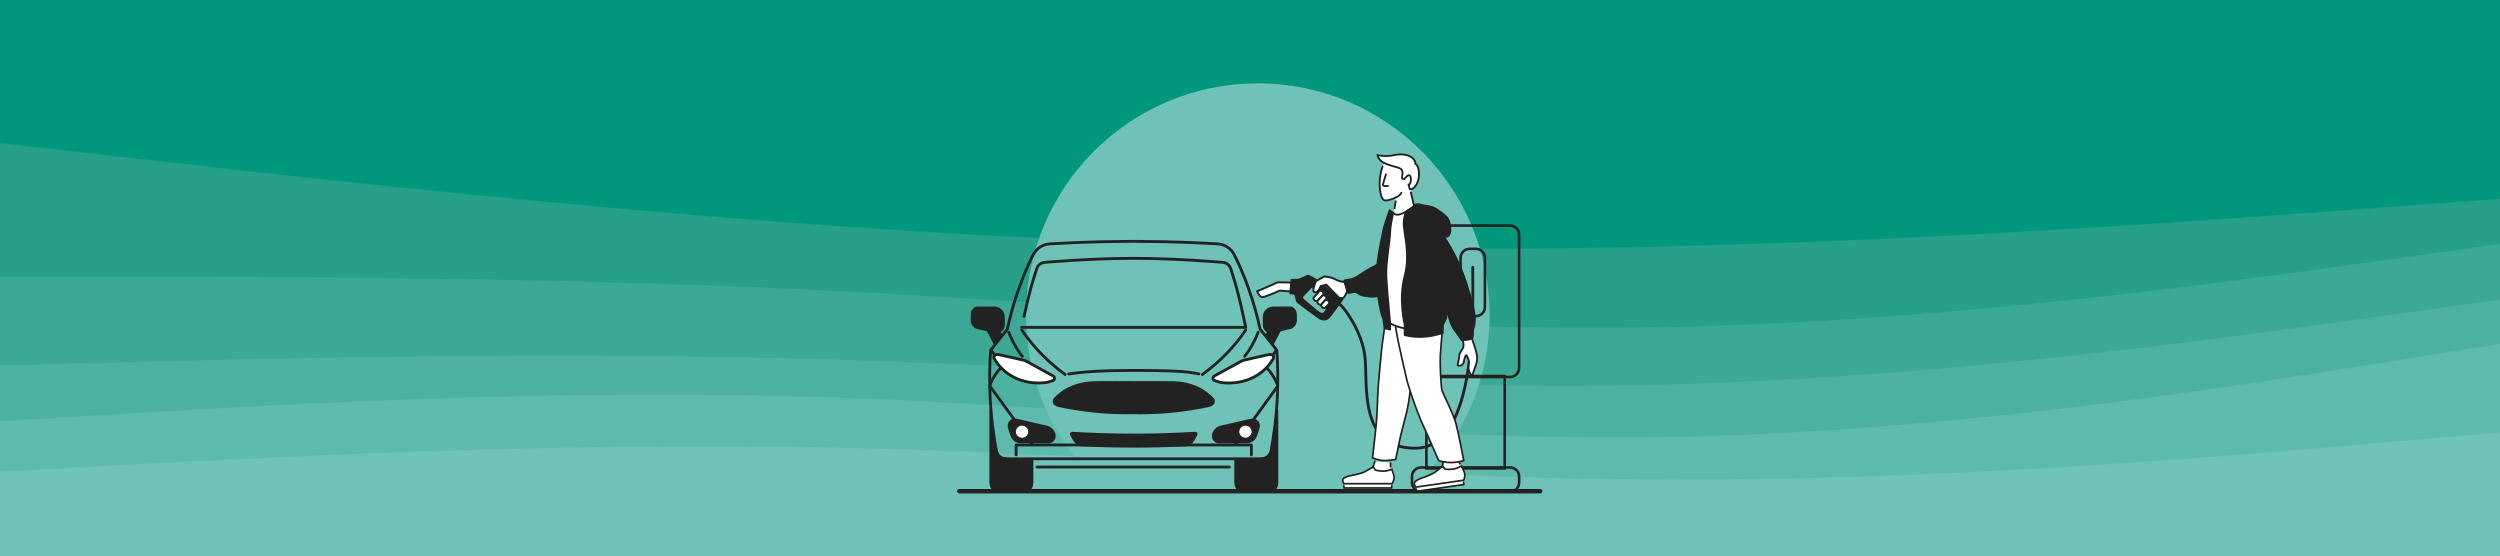 <svg width="1920" height="427" viewBox="0 0 1920 427" fill="none" xmlns="http://www.w3.org/2000/svg">
<rect x="0" y="0" width="1920" height="427" fill="#333333" stroke="none"/>
<g clip-path="url(#clip0_54_663)">
<rect width="1920" height="427" fill="#26A089"/>
<g clip-path="url(#clip1_54_663)">
<path d="M0 111.494L106.6 123.593C213.4 135.77 426.6 159.967 640 174.991C853.4 190.015 1066.6 195.867 1280 190.806C1493.4 185.824 1706.6 170.009 1813.4 162.102L1920 154.194V0H1813.4C1706.6 0 1493.4 0 1280 0C1066.6 0 853.4 0 640 0C426.6 0 213.4 0 106.6 0H0V111.494Z" fill="#00977D"/>
<path d="M0 214.291H106.6C213.4 214.291 426.6 214.291 640 224.966C853.4 235.641 1066.6 256.991 1280 252.8C1493.4 248.53 1706.6 218.798 1813.4 203.853L1920 188.987V152.613L1813.4 160.52C1706.6 168.428 1493.4 184.243 1280 189.224C1066.6 194.285 853.4 188.434 640 173.409C426.6 158.385 213.4 134.189 106.6 122.011L0 109.913V214.291Z" fill="#26A089"/>
<path d="M0 282.294L106.6 279.527C213.4 276.759 426.6 271.224 640 277.708C853.4 284.113 1066.6 302.616 1280 296.923C1493.4 291.23 1706.6 261.498 1813.4 246.553L1920 231.687V187.406L1813.4 202.271C1706.6 217.216 1493.4 246.948 1280 251.218C1066.6 255.409 853.4 234.059 640 223.384C426.6 212.709 213.4 212.709 106.6 212.709H0V282.294Z" fill="#3BA995"/>
<path d="M0 324.994L106.6 318.669C213.4 312.343 426.6 299.691 640 306.807C853.4 313.924 1066.6 340.809 1280 337.251C1493.4 333.693 1706.6 299.691 1813.4 282.69L1920 265.689V230.106L1813.4 244.971C1706.6 259.916 1493.4 289.648 1280 295.342C1066.6 301.035 853.4 282.532 640 276.127C426.6 269.643 213.4 275.178 106.6 277.945L0 280.713V324.994Z" fill="#4DB1A1"/>
<path d="M0 363.741L106.6 358.047C213.4 352.433 426.6 341.047 640 345.317C853.4 349.507 1066.6 369.276 1280 369.909C1493.4 370.62 1706.6 352.117 1813.4 342.944L1920 333.693V264.107L1813.4 281.108C1706.6 298.109 1493.4 332.111 1280 335.669C1066.6 339.228 853.4 312.343 640 305.226C426.6 298.109 213.4 310.761 106.6 317.087L0 323.413V363.741Z" fill="#5EBAAC"/>
<path d="M0 427.791H106.6C213.4 427.791 426.6 427.791 640 427.791C853.4 427.791 1066.6 427.791 1280 427.791C1493.4 427.791 1706.6 427.791 1813.4 427.791H1920V332.111L1813.4 341.363C1706.6 350.535 1493.4 369.039 1280 368.327C1066.6 367.694 853.4 347.926 640 343.735C426.6 339.465 213.4 350.852 106.6 356.466L0 362.159V427.791Z" fill="#6EC2B7"/>
</g>
<g clip-path="url(#clip2_54_663)">
<circle cx="966" cy="242" r="178" fill="#6EC2B7"/>
<path fill-rule="evenodd" clip-rule="evenodd" d="M735.036 377.248C735.036 376.298 735.809 375.528 736.762 375.528L1182.86 375.528C1183.81 375.528 1184.58 376.298 1184.58 377.248C1184.58 378.198 1183.81 378.968 1182.86 378.968L736.762 378.968C735.809 378.968 735.036 378.198 735.036 377.248Z" fill="#222222"/>
<path d="M1160.08 172.244C1164.3 172.458 1167.67 175.953 1167.67 180.233V282.564L1167.65 282.976C1167.45 287.066 1164.17 290.346 1160.08 290.554L1159.67 290.564H1156.62V357.985H1159.67L1160.08 357.996C1164.3 358.21 1167.67 361.705 1167.67 365.985V370.624L1167.65 371.036C1167.45 375.127 1164.17 378.407 1160.08 378.614L1159.67 378.624H1091.42L1091.01 378.614C1086.78 378.4 1083.42 374.904 1083.42 370.624V365.985C1083.42 361.705 1086.78 358.211 1091.01 357.996L1091.42 357.985H1094.47V290.564H1091.42L1091.01 290.554C1086.92 290.346 1083.64 287.066 1083.43 282.976L1083.42 282.564V180.233C1083.42 175.953 1086.78 172.459 1091.01 172.244L1091.42 172.233H1159.67L1160.08 172.244ZM1091.42 359.985C1088.1 359.985 1085.42 362.672 1085.42 365.985V370.624C1085.42 373.938 1088.1 376.624 1091.42 376.624H1159.67C1162.98 376.624 1165.66 373.937 1165.67 370.624V365.985C1165.67 362.672 1162.98 359.986 1159.67 359.985H1156.62V360.737H1094.47V359.985H1091.42ZM1096.47 357.985H1154.62V290.564H1096.47V357.985ZM1091.42 174.233C1088.1 174.233 1085.42 176.92 1085.42 180.233V282.564C1085.42 285.878 1088.1 288.564 1091.42 288.564H1094.47V287.812H1156.62V288.564H1159.67C1162.98 288.564 1165.66 285.878 1165.67 282.564V180.233C1165.67 176.92 1162.98 174.234 1159.67 174.233H1091.42ZM1139.42 198.12C1139.42 194.807 1136.74 192.12 1133.42 192.12H1128.71C1125.39 192.12 1122.71 194.807 1122.71 198.12V235.782C1122.71 239.096 1125.39 241.782 1128.71 241.782H1133.42C1136.74 241.782 1139.42 239.096 1139.42 235.782V198.12ZM1141.42 235.782L1141.41 236.194C1141.21 240.285 1137.93 243.564 1133.83 243.771L1133.42 243.782H1128.71C1124.29 243.782 1120.71 240.2 1120.71 235.782V198.12L1120.72 197.709C1120.93 193.482 1124.43 190.12 1128.71 190.12H1133.42L1133.83 190.131C1137.93 190.338 1141.21 193.618 1141.41 197.709L1141.42 198.12V235.782Z" fill="#222222"/>
<g clip-path="url(#clip3_54_663)">
<path d="M981.213 296.645V296.666L948.836 341.235" stroke="#222222" stroke-width="2.193" stroke-linejoin="round"/>
<path d="M981.037 315.107V370.886C981.037 374.953 977.745 378.252 973.688 378.252H956.008C951.951 378.252 948.659 374.953 948.659 370.886V352.497C948.659 352.497 968.732 353.398 973.688 351.145C978.643 348.893 981.037 315.107 981.037 315.107Z" fill="#222222" stroke="#222222" stroke-width="1.36" stroke-linejoin="round"/>
<path d="M760.365 296.645V296.666L792.742 341.235" stroke="#222222" stroke-width="2.193" stroke-linejoin="round"/>
<path d="M760.541 315.107V370.886C760.541 374.953 763.833 378.252 767.891 378.252H785.57C789.627 378.252 792.919 374.953 792.919 370.886V352.497C792.919 352.497 772.846 353.398 767.891 351.145C762.935 348.893 760.541 315.107 760.541 315.107Z" fill="#222222" stroke="#222222" stroke-width="1.36" stroke-linejoin="round"/>
<path d="M961.05 349.343V341.732H780.387V349.343M796.402 358.684H944.155" stroke="#222222" stroke-width="2.193" stroke-linecap="round" stroke-linejoin="round"/>
<path d="M870.729 352.356H968.73C972.353 352.356 975.458 349.783 976.141 346.235C978.274 334.906 980.013 322.062 980.841 307.953C981.669 293.574 981.4 280.461 980.572 268.904L967.737 252.782C965.728 243.237 962.83 232.468 958.649 220.911C955.44 212.031 952.479 204.997 949.333 198.523C948.836 197.506 948.339 196.511 947.863 195.577C945.42 190.742 940.576 187.609 935.173 187.298C929.645 186.987 924.077 186.696 918.446 186.447C902.092 185.742 886.172 185.389 870.687 185.327C855.223 185.389 839.283 185.742 822.949 186.447C817.318 186.696 811.749 186.966 806.222 187.298C800.819 187.609 795.995 190.742 793.532 195.577C793.056 196.511 792.559 197.506 792.062 198.523C788.915 204.997 785.976 212.051 782.746 220.911C778.565 232.468 775.687 243.237 773.658 252.782L760.823 268.904C759.995 280.461 759.726 293.574 760.554 307.953C761.382 322.062 763.121 334.885 765.253 346.235C765.916 349.804 769.042 352.356 772.665 352.356H870.666H870.729Z" stroke="#222222" stroke-width="2.193" stroke-linejoin="round"/>
<path d="M808.851 331.98L808.707 331.711C807.754 329.885 805.995 328.515 804.09 328.059L780.78 322.706C776.847 321.793 773.99 325.071 775.315 328.993L777.136 334.45C778.047 337.188 780.718 339.222 783.43 339.243L805.063 339.408C808.851 339.429 810.797 335.632 808.872 331.96L808.851 331.98Z" fill="#222222" stroke="#222222" stroke-width="2.193" stroke-linejoin="round"/>
<path d="M870.729 317.02C885.24 317.269 902.444 316.377 921.158 312.912C923.683 312.456 926.147 311.958 928.528 311.439C931.633 310.754 932.916 308.057 931.012 306.148C929.521 304.654 927.741 303.077 925.588 301.5C925.547 301.459 925.484 301.438 925.443 301.397C919.026 296.728 910.331 294.072 901.222 293.885C900.56 293.885 899.877 293.865 899.214 293.844C889.381 293.657 879.879 293.844 870.729 293.844C861.578 293.844 852.076 293.657 842.243 293.844C841.56 293.844 840.897 293.865 840.235 293.885C831.147 294.093 822.432 296.728 816.014 301.397C815.973 301.438 815.911 301.459 815.869 301.5C813.716 303.077 811.936 304.654 810.445 306.148C808.541 308.057 809.824 310.754 812.929 311.439C815.331 311.958 817.774 312.456 820.299 312.912C839.014 316.377 856.217 317.249 870.729 317.02Z" fill="#222222" stroke="#222222" stroke-width="2.193" stroke-linejoin="round"/>
<path d="M870.729 342.666C883.709 342.666 896.895 342.355 910.641 341.691C912.153 341.629 915.092 339.741 915.982 338.205C916.728 336.919 917.514 335.549 918.363 334.097C918.881 333.205 918.674 332.686 917.825 332.727C901.512 333.661 885.965 334.138 870.708 334.138C855.471 334.138 839.924 333.661 823.591 332.727C822.742 332.686 822.556 333.205 823.053 334.097C823.901 335.549 824.688 336.919 825.433 338.205C826.323 339.741 829.263 341.629 830.774 341.691C844.541 342.355 857.728 342.666 870.687 342.666H870.729Z" stroke="#222222" stroke-width="0.767" stroke-linejoin="round"/>
<path d="M870.729 342.666C883.709 342.666 896.895 342.355 910.641 341.691C912.153 341.629 915.092 339.741 915.982 338.205C916.728 336.919 917.514 335.549 918.363 334.097C918.881 333.205 918.674 332.686 917.825 332.727C901.512 333.661 885.965 334.138 870.708 334.138C855.471 334.138 839.924 333.661 823.591 332.727C822.742 332.686 822.556 333.205 823.053 334.097C823.901 335.549 824.688 336.919 825.433 338.205C826.323 339.741 829.263 341.629 830.774 341.691C844.541 342.355 857.728 342.666 870.687 342.666H870.729Z" fill="#222222" stroke="#222222" stroke-width="2.193" stroke-linejoin="round"/>
<path d="M767.034 272.327C773.907 273.8 784.63 276.29 786.866 276.83C787.156 276.892 787.446 277.016 787.715 277.162L808.748 288.719C810.363 289.59 810.197 291.81 808.499 292.329L804.628 293.533C804.628 293.533 804.463 293.574 804.38 293.595C802.206 294.01 787.032 296.417 773.555 286.54C768.607 282.909 765.523 278.822 763.597 275.46C762.5 273.551 764.446 271.808 767.013 272.348L767.034 272.327Z" fill="white" stroke="#222222" stroke-width="2.193" stroke-linejoin="round"/>
<path d="M818.024 287.628C810.929 282.455 802.826 275.596 794.997 266.679C790.966 262.094 787.566 257.606 784.69 253.393" stroke="#222222" stroke-width="2.193" stroke-linecap="round" stroke-linejoin="round"/>
<path d="M785.14 273.664C780.185 267.808 775.624 257.907 774.78 255.194" stroke="#222222" stroke-width="2.193" stroke-linecap="round" stroke-linejoin="round"/>
<path d="M955.867 273.664C960.822 267.808 965.383 257.907 966.227 255.194" stroke="#222222" stroke-width="2.193" stroke-linecap="round" stroke-linejoin="round"/>
<path d="M764.239 273.137L761.175 268.841" stroke="#222222" stroke-width="2.193" stroke-linejoin="round"/>
<path d="M790.054 331.524C790.054 328.744 787.756 326.503 784.941 326.503C782.126 326.503 779.828 328.764 779.828 331.524C779.828 334.284 782.126 336.545 784.941 336.545C787.756 336.545 790.054 334.284 790.054 331.524Z" fill="white" stroke="#222222" stroke-width="0.767" stroke-linejoin="round"/>
<path d="M763.432 255.272L750.431 252.159C747.781 251.537 745.835 248.611 745.918 245.623L746.042 241.183C746.125 238.257 748.175 235.871 750.804 235.871H763.597C767.614 235.871 771.216 239.191 771.216 243.279V249.483C771.216 253.653 767.551 256.226 763.453 255.251L763.432 255.272Z" fill="#222222" stroke="#222222" stroke-width="0.91" stroke-linejoin="round"/>
<path d="M766.082 253.57L769.824 256.996L763.968 265.105L761.382 260.002C761.382 260.002 759.064 255.666 758.07 253.57H766.082Z" fill="#222222" stroke="#222222" stroke-width="0.767" stroke-miterlimit="10"/>
<path d="M768.794 282.349C767.262 283.926 765.502 286.021 763.825 288.657C762.066 291.416 760.906 294.031 760.12 296.147" stroke="#222222" stroke-width="2.193" stroke-linejoin="round"/>
<path d="M932.627 331.98L932.772 331.711C933.724 329.885 935.484 328.515 937.388 328.059L960.698 322.706C964.632 321.793 967.488 325.071 966.164 328.993L964.342 334.45C963.431 337.188 960.76 339.222 958.048 339.243L936.415 339.408C932.627 339.429 930.681 335.632 932.606 331.96L932.627 331.98Z" fill="#222222" stroke="#222222" stroke-width="2.193" stroke-linejoin="round"/>
<path d="M974.423 272.327C967.55 273.8 956.827 276.29 954.591 276.83C954.301 276.892 954.011 277.016 953.742 277.162L932.709 288.719C931.095 289.59 931.26 291.81 932.958 292.329L936.829 293.533C936.829 293.533 936.995 293.574 937.078 293.595C939.251 294.01 954.426 296.417 967.902 286.54C972.85 282.909 975.935 278.822 977.86 275.46C978.957 273.551 977.011 271.808 974.444 272.348L974.423 272.327Z" fill="white" stroke="#222222" stroke-width="2.193" stroke-linejoin="round"/>
<path d="M920.73 287.178C920.73 287.178 918.46 286.594 912.622 285.827C907.26 285.121 894.453 284.465 870.729 284.465C847.004 284.465 833.296 285.572 827.934 286.277C824.879 286.679 820.727 287.178 820.727 287.178" stroke="#222222" stroke-width="2.193" stroke-linecap="round" stroke-linejoin="round"/>
<path d="M923.433 287.628C930.528 282.455 938.631 275.596 946.461 266.679C950.491 262.094 953.892 257.606 956.767 253.393" stroke="#222222" stroke-width="2.193" stroke-linecap="round" stroke-linejoin="round"/>
<path d="M977.239 273.137C978.253 271.705 979.288 270.273 980.303 268.841" stroke="#222222" stroke-width="2.193" stroke-linejoin="round"/>
<path d="M784.63 251.433H956.744C956.288 249.358 955.854 247.429 955.46 245.623H955.502C953.39 235.996 952.045 229.833 950.016 222.322C948.919 218.235 947.345 212.778 945.192 206.304C944.302 203.628 941.901 201.719 939.085 201.49C936.746 201.304 934.407 201.117 932.047 200.951C911.014 199.395 890.561 198.399 870.708 198.399C850.855 198.399 830.402 199.374 809.369 200.951C807.009 201.117 804.669 201.304 802.33 201.49C799.515 201.719 797.113 203.628 796.223 206.304C794.07 212.778 792.518 218.235 791.4 222.322C789.559 229.136 788.281 234.857 786.483 243.032" stroke="#222222" stroke-width="2.193" stroke-linecap="round" stroke-linejoin="round"/>
<path d="M951.403 331.524C951.403 328.744 953.701 326.503 956.516 326.503C959.332 326.503 961.63 328.764 961.63 331.524C961.63 334.284 959.332 336.545 956.516 336.545C953.701 336.545 951.403 334.284 951.403 331.524Z" fill="white" stroke="#222222" stroke-width="0.767" stroke-linejoin="round"/>
<path d="M972.664 282.349C974.196 283.926 975.956 286.021 977.632 288.657C979.392 291.416 980.551 294.031 981.338 296.147" stroke="#222222" stroke-width="2.193" stroke-linejoin="round"/>
<path d="M978.065 255.272L991.066 252.159C993.716 251.537 995.662 248.611 995.579 245.623L995.455 241.183C995.372 238.257 993.323 235.871 990.693 235.871H977.9C973.884 235.871 970.282 239.191 970.282 243.279V249.483C970.282 253.653 973.946 256.226 978.045 255.251L978.065 255.272Z" fill="#222222" stroke="#222222" stroke-width="0.91" stroke-linejoin="round"/>
<path d="M975.416 253.57L971.673 256.996L977.529 265.105L980.115 260.002C980.115 260.002 982.434 255.666 983.427 253.57H975.416Z" fill="#222222" stroke="#222222" stroke-width="0.767" stroke-miterlimit="10"/>
</g>
<path d="M1028.17 232.774C1034.39 238.278 1046.13 256.165 1048.2 273.365C1050.8 294.933 1042.68 344.226 1086.87 344.226C1135.21 344.226 1131.07 236.214 1131.07 205.256" stroke="#222222" stroke-width="2.19" stroke-linecap="round"/>
<path d="M1068.24 359.436L1067.94 355.24L1055.57 354.341L1054.4 358.836C1053.3 359.436 1050.31 361.354 1049.59 361.833C1048.69 362.432 1042.07 364.53 1040.57 364.83C1039.06 365.129 1033.61 366.028 1033.31 366.628C1033.07 367.107 1031.54 368.126 1031.54 369.025L1032.44 374.419H1068.8V372.022L1069.74 369.325C1070.04 368.026 1070.35 366.028 1070.35 364.83C1070.35 364.072 1068.74 360.435 1068.24 359.436Z" fill="white"/>
<path d="M1070.65 366.663C1070.65 364.985 1069.34 361.469 1068.84 360.47C1066.81 361.143 1064.52 361.869 1062.22 361.869C1061.02 361.869 1058.01 361.569 1056.21 360.97C1055.61 360.108 1055.11 358.922 1054.7 358.572C1053.1 359.471 1049.23 361.749 1047.79 362.468C1045.98 363.367 1041.47 364.566 1037.86 365.165C1034.25 365.764 1031.24 367.083 1031.24 368.761C1031.24 370.439 1031.84 371.059 1032.14 371.458H1069.14C1070.04 369.96 1070.65 368.342 1070.65 366.663Z" fill="white"/>
<path d="M1069.14 371.458L1069.7 371.795C1069.58 371.992 1069.37 372.112 1069.14 372.112V371.458ZM1032.14 371.458V372.112C1031.94 372.112 1031.75 372.015 1031.62 371.851L1032.14 371.458ZM1037.86 365.165L1037.97 365.81L1037.86 365.165ZM1047.79 362.468L1047.49 361.883V361.883L1047.79 362.468ZM1054.7 358.572L1054.38 358.002C1054.63 357.867 1054.93 357.898 1055.13 358.08L1054.7 358.572ZM1068.94 359.75C1069.28 359.636 1069.65 359.822 1069.76 360.164C1069.88 360.507 1069.69 360.877 1069.35 360.99L1069.14 360.37L1068.94 359.75ZM1068.19 372.957C1068.19 372.596 1068.48 372.303 1068.84 372.303C1069.2 372.303 1069.49 372.596 1069.49 372.957H1068.84H1068.19ZM1068.84 374.755H1069.49C1069.49 375.116 1069.2 375.408 1068.84 375.408V374.755ZM1032.14 374.755V375.408C1031.78 375.408 1031.49 375.116 1031.49 374.755H1032.14ZM1031.49 372.957C1031.49 372.596 1031.78 372.303 1032.14 372.303C1032.5 372.303 1032.8 372.596 1032.8 372.957H1032.14H1031.49ZM1056.21 360.97L1056 361.59L1055.8 361.521L1055.67 361.344L1056.21 360.97ZM1068.84 360.47L1069.43 360.177C1069.7 360.719 1070.16 361.883 1070.55 363.113C1070.94 364.325 1071.3 365.711 1071.3 366.663H1070.65H1069.99C1069.99 365.937 1069.7 364.727 1069.31 363.511C1068.93 362.314 1068.49 361.22 1068.26 360.763L1068.84 360.47ZM1070.65 366.663H1071.3C1071.3 368.499 1070.64 370.234 1069.7 371.795L1069.14 371.458L1068.58 371.121C1069.45 369.686 1069.99 368.185 1069.99 366.663H1070.65ZM1069.14 371.458V372.112H1032.14V371.458V370.805H1069.14V371.458ZM1032.14 371.458L1031.62 371.851C1031.5 371.686 1031.21 371.357 1030.98 370.859C1030.75 370.35 1030.59 369.682 1030.59 368.761H1031.24H1031.9C1031.9 369.518 1032.03 369.999 1032.18 370.319C1032.33 370.65 1032.49 370.831 1032.67 371.065L1032.14 371.458ZM1031.24 368.761H1030.59C1030.59 368.132 1030.87 367.585 1031.29 367.134C1031.7 366.687 1032.26 366.304 1032.9 365.977C1034.18 365.321 1035.91 364.826 1037.75 364.521L1037.86 365.165L1037.97 365.81C1036.2 366.103 1034.62 366.568 1033.49 367.141C1032.93 367.427 1032.52 367.726 1032.25 368.017C1031.99 368.305 1031.9 368.551 1031.9 368.761H1031.24ZM1037.86 365.165L1037.75 364.521C1039.53 364.225 1041.54 363.78 1043.33 363.298C1045.13 362.813 1046.65 362.302 1047.49 361.883L1047.79 362.468L1048.08 363.053C1047.11 363.533 1045.48 364.071 1043.67 364.56C1041.85 365.052 1039.79 365.506 1037.97 365.81L1037.86 365.165ZM1047.79 362.468L1047.49 361.883C1048.92 361.173 1052.75 358.92 1054.38 358.002L1054.7 358.572L1055.02 359.142C1053.45 360.023 1049.54 362.325 1048.08 363.053L1047.79 362.468ZM1062.22 361.869V361.215C1064.4 361.215 1066.59 360.526 1068.64 359.85L1068.84 360.47L1069.05 361.09C1067.02 361.76 1064.64 362.522 1062.22 362.522V361.869ZM1068.84 360.47L1068.64 359.85C1068.74 359.817 1068.84 359.783 1068.94 359.75L1069.14 360.37L1069.35 360.99C1069.25 361.023 1069.15 361.057 1069.05 361.09L1068.84 360.47ZM1068.84 372.957H1069.49V374.755H1068.84H1068.19V372.957H1068.84ZM1068.84 374.755V375.408H1032.14V374.755V374.101H1068.84V374.755ZM1032.14 374.755H1031.49V372.957H1032.14H1032.8V374.755H1032.14ZM1054.7 358.572L1055.13 358.08C1055.31 358.23 1055.45 358.433 1055.57 358.618C1055.7 358.811 1055.83 359.036 1055.95 359.26C1056.21 359.724 1056.47 360.199 1056.74 360.596L1056.21 360.97L1055.67 361.344C1055.35 360.879 1055.05 360.329 1054.81 359.898C1054.69 359.674 1054.58 359.483 1054.48 359.329C1054.37 359.165 1054.3 359.09 1054.27 359.065L1054.7 358.572ZM1056.21 360.97L1056.41 360.35C1058.13 360.92 1061.06 361.215 1062.22 361.215V361.869V362.522C1060.98 362.522 1057.89 362.218 1056 361.59L1056.21 360.97Z" fill="#222222"/>
<path d="M1054.4 358.836L1055.91 354.341M1067.94 355.54V358.537" stroke="#222222" stroke-width="1.307" stroke-linecap="round"/>
<path d="M1121.47 357.041L1120.57 352.932L1108.2 353.808L1107.69 358.423C1106.69 359.173 1104.01 361.498 1103.36 362.076C1102.56 362.797 1096.31 365.818 1094.86 366.329C1093.42 366.841 1088.15 368.509 1087.94 369.145C1087.77 369.654 1086.41 370.88 1086.53 371.769L1088.2 376.979L1124.19 371.79L1123.84 369.417L1124.38 366.614C1124.5 365.286 1124.51 363.265 1124.33 362.079C1124.22 361.329 1122.11 357.958 1121.47 357.041Z" fill="white"/>
<path d="M1124.9 363.851C1124.65 362.19 1122.86 358.896 1122.22 357.979C1120.3 358.935 1118.14 359.98 1115.87 360.308C1114.68 360.479 1111.66 360.612 1109.79 360.277C1109.07 359.51 1108.4 358.407 1107.95 358.118C1106.5 359.237 1102.99 362.044 1101.67 362.962C1100.01 364.109 1095.72 365.939 1092.23 367.048C1088.74 368.156 1085.96 369.89 1086.2 371.551C1086.44 373.212 1087.12 373.739 1087.48 374.092L1124.1 368.811C1124.77 367.199 1125.14 365.512 1124.9 363.851Z" fill="white"/>
<path d="M1124.1 368.811L1124.7 369.065C1124.61 369.276 1124.42 369.425 1124.19 369.457L1124.1 368.811ZM1087.48 374.092L1087.57 374.738C1087.37 374.767 1087.17 374.7 1087.02 374.555L1087.48 374.092ZM1092.23 367.048L1092.43 367.67L1092.23 367.048ZM1101.67 362.962L1101.29 362.424L1101.67 362.962ZM1107.95 358.118L1107.56 357.6C1107.77 357.432 1108.08 357.42 1108.31 357.57L1107.95 358.118ZM1122.21 357.253C1122.53 357.092 1122.92 357.222 1123.09 357.545C1123.25 357.868 1123.12 358.26 1122.79 358.421L1122.5 357.837L1122.21 357.253ZM1123.37 370.43C1123.32 370.073 1123.56 369.742 1123.92 369.69C1124.28 369.639 1124.61 369.886 1124.66 370.243L1124.01 370.337L1123.37 370.43ZM1124.27 372.116L1124.92 372.023C1124.97 372.38 1124.72 372.711 1124.37 372.763L1124.27 372.116ZM1087.95 377.354L1088.05 378.001C1087.69 378.052 1087.36 377.804 1087.31 377.447L1087.95 377.354ZM1087.05 375.668C1087 375.311 1087.24 374.979 1087.6 374.928C1087.96 374.876 1088.29 375.124 1088.34 375.481L1087.7 375.574L1087.05 375.668ZM1109.79 360.277L1109.67 360.92L1109.46 360.881L1109.31 360.723L1109.79 360.277ZM1122.22 357.979L1122.75 357.606C1123.1 358.103 1123.73 359.189 1124.29 360.35C1124.85 361.494 1125.41 362.815 1125.54 363.758L1124.9 363.851L1124.25 363.944C1124.14 363.226 1123.68 362.069 1123.12 360.922C1122.57 359.792 1121.98 358.772 1121.68 358.352L1122.22 357.979ZM1124.9 363.851L1125.54 363.758C1125.81 365.574 1125.4 367.385 1124.7 369.065L1124.1 368.811L1123.49 368.557C1124.14 367.013 1124.47 365.45 1124.25 363.944L1124.9 363.851ZM1124.1 368.811L1124.19 369.457L1087.57 374.738L1087.48 374.092L1087.39 373.445L1124 368.164L1124.1 368.811ZM1087.48 374.092L1087.02 374.555C1086.87 374.409 1086.54 374.125 1086.25 373.664C1085.94 373.193 1085.68 372.556 1085.55 371.644L1086.2 371.551L1086.85 371.458C1086.95 372.207 1087.16 372.664 1087.35 372.96C1087.54 373.266 1087.73 373.422 1087.94 373.628L1087.48 374.092ZM1086.2 371.551L1085.55 371.644C1085.46 371.022 1085.66 370.439 1086.01 369.934C1086.35 369.434 1086.85 368.974 1087.44 368.559C1088.62 367.726 1090.25 366.991 1092.03 366.425L1092.23 367.048L1092.43 367.67C1090.72 368.213 1089.22 368.898 1088.19 369.626C1087.68 369.99 1087.31 370.344 1087.09 370.671C1086.87 370.993 1086.82 371.25 1086.85 371.458L1086.2 371.551ZM1092.23 367.048L1092.03 366.425C1093.75 365.878 1095.68 365.151 1097.38 364.419C1099.09 363.682 1100.52 362.959 1101.29 362.424L1101.67 362.962L1102.04 363.499C1101.15 364.112 1099.62 364.877 1097.89 365.619C1096.16 366.366 1094.2 367.109 1092.43 367.67L1092.23 367.048ZM1101.67 362.962L1101.29 362.424C1102.6 361.518 1106.07 358.742 1107.56 357.6L1107.95 358.118L1108.35 358.637C1106.92 359.732 1103.38 362.57 1102.04 363.499L1101.67 362.962ZM1115.87 360.308L1115.78 359.661C1117.93 359.351 1120 358.356 1121.93 357.394L1122.22 357.979L1122.51 358.563C1120.61 359.515 1118.35 360.61 1115.96 360.954L1115.87 360.308ZM1122.22 357.979L1121.93 357.394C1122.02 357.347 1122.12 357.3 1122.21 357.253L1122.5 357.837L1122.79 358.421C1122.7 358.468 1122.61 358.516 1122.51 358.563L1122.22 357.979ZM1124.01 370.337L1124.66 370.243L1124.92 372.023L1124.27 372.116L1123.63 372.21L1123.37 370.43L1124.01 370.337ZM1124.27 372.116L1124.37 372.763L1088.05 378.001L1087.95 377.354L1087.86 376.707L1124.18 371.47L1124.27 372.116ZM1087.95 377.354L1087.31 377.447L1087.05 375.668L1087.7 375.574L1088.34 375.481L1088.6 377.261L1087.95 377.354ZM1107.95 358.118L1108.31 357.57C1108.5 357.694 1108.67 357.874 1108.82 358.04C1108.97 358.213 1109.13 358.417 1109.29 358.621C1109.61 359.044 1109.93 359.477 1110.26 359.83L1109.79 360.277L1109.31 360.723C1108.92 360.31 1108.55 359.808 1108.25 359.415C1108.09 359.212 1107.96 359.038 1107.84 358.9C1107.71 358.753 1107.63 358.688 1107.6 358.667L1107.95 358.118ZM1109.79 360.277L1109.9 359.633C1111.68 359.953 1114.63 359.827 1115.78 359.661L1115.87 360.308L1115.96 360.954C1114.73 361.132 1111.64 361.271 1109.67 360.92L1109.79 360.277Z" fill="#222222"/>
<path d="M1107.69 358.423L1108.54 353.759M1120.62 353.228L1121.05 356.194" stroke="#222222" stroke-width="1.307" stroke-linecap="round"/>
<path d="M1093.81 328.569C1090.71 322.453 1086 309.54 1083.02 300.399C1082.94 301.798 1081.54 311.547 1080.31 316.582C1078.77 322.875 1075.76 333.663 1074.86 338.458C1074.5 340.343 1071.85 352.843 1071.85 352.843C1071.85 352.843 1066.25 353.742 1063.13 353.742C1060 353.742 1055.81 352.343 1054.1 351.644C1055.21 342.154 1057.41 322.516 1057.41 319.878C1057.41 316.582 1058.31 301.598 1058.31 299.5C1058.31 297.403 1061.02 267.735 1061.62 263.839C1062.1 260.722 1064.83 240.964 1066.13 232.673L1108.85 233.572C1108.35 238.966 1107.89 251.672 1107.64 254.549C1107.34 258.145 1106.44 268.034 1106.14 273.129C1105.84 278.223 1106.44 297.103 1107.64 300.399C1108.85 303.696 1116.07 317.481 1118.17 325.273C1119.86 331.506 1124.19 353.742 1124.19 353.742C1124.19 353.742 1118.89 355.24 1114.56 355.24C1110.23 355.24 1105.94 354.241 1104.94 353.742L1093.81 328.569Z" fill="white"/>
<path d="M1071.2 251.351C1071.15 250.995 1071.39 250.661 1071.75 250.607C1072.11 250.552 1072.44 250.797 1072.5 251.154L1071.85 251.253L1071.2 251.351ZM1080.31 291.109L1080.95 290.989L1080.31 291.109ZM1083.02 300.399L1083.64 300.197L1083.02 300.399ZM1093.81 328.569L1094.39 328.274L1094.4 328.289L1094.41 328.305L1093.81 328.569ZM1104.94 353.742L1104.65 354.327C1104.51 354.259 1104.4 354.145 1104.34 354.006L1104.94 353.742ZM1124.19 353.742L1124.83 353.617C1124.89 353.95 1124.69 354.278 1124.37 354.37L1124.19 353.742ZM1118.17 325.273L1118.8 325.102L1118.17 325.273ZM1107.64 300.399L1107.03 300.623L1107.64 300.399ZM1106.14 273.129L1105.49 273.09L1106.14 273.129ZM1107.64 254.549L1108.3 254.603V254.603L1107.64 254.549ZM1108.85 233.572L1108.86 232.918L1109.56 232.933L1109.5 233.632L1108.85 233.572ZM1080.31 316.582L1080.94 316.737L1080.31 316.582ZM1074.86 338.458L1075.5 338.579L1074.86 338.458ZM1071.85 352.843L1072.49 352.978C1072.43 353.243 1072.22 353.445 1071.95 353.488L1071.85 352.843ZM1054.1 351.644L1053.85 352.249C1053.58 352.137 1053.42 351.86 1053.45 351.569L1054.1 351.644ZM1061.62 263.839L1060.98 263.739V263.739L1061.62 263.839ZM1066.13 232.673L1065.49 232.571L1065.58 232.007L1066.15 232.019L1066.13 232.673ZM1071.85 251.253L1072.5 251.154C1073.54 258.021 1075.47 267.006 1077.23 274.767C1078.99 282.502 1080.59 289.056 1080.95 290.989L1080.31 291.109L1079.67 291.23C1079.31 289.327 1077.73 282.845 1075.96 275.057C1074.2 267.294 1072.26 258.269 1071.2 251.351L1071.85 251.253ZM1080.31 291.109L1080.95 290.989C1081.23 292.472 1082.23 295.893 1083.64 300.197L1083.02 300.399L1082.4 300.602C1081 296.316 1079.96 292.812 1079.67 291.23L1080.31 291.109ZM1083.02 300.399L1083.64 300.197C1086.62 309.336 1091.32 322.207 1094.39 328.274L1093.81 328.569L1093.22 328.864C1090.11 322.699 1085.38 309.743 1082.4 300.602L1083.02 300.399ZM1104.94 353.742L1105.23 353.157C1105.64 353.361 1106.88 353.723 1108.62 354.035C1110.33 354.342 1112.44 354.587 1114.56 354.587V355.24V355.894C1112.35 355.894 1110.16 355.639 1108.39 355.321C1106.65 355.009 1105.24 354.622 1104.65 354.327L1104.94 353.742ZM1114.56 355.24V354.587C1116.66 354.587 1119.02 354.222 1120.87 353.85C1121.79 353.665 1122.58 353.48 1123.14 353.342C1123.41 353.273 1123.63 353.215 1123.78 353.175C1123.86 353.155 1123.92 353.139 1123.95 353.129C1123.97 353.123 1123.99 353.119 1124 353.117C1124 353.115 1124.01 353.114 1124.01 353.114C1124.01 353.114 1124.01 353.113 1124.01 353.113C1124.01 353.113 1124.01 353.113 1124.01 353.113C1124.01 353.113 1124.01 353.113 1124.01 353.113C1124.01 353.113 1124.01 353.113 1124.19 353.742C1124.37 354.37 1124.37 354.371 1124.37 354.371C1124.37 354.371 1124.37 354.371 1124.37 354.371C1124.37 354.371 1124.37 354.371 1124.37 354.371C1124.36 354.371 1124.36 354.371 1124.36 354.372C1124.36 354.373 1124.35 354.374 1124.35 354.375C1124.34 354.378 1124.32 354.383 1124.3 354.389C1124.26 354.4 1124.2 354.416 1124.12 354.437C1123.96 354.479 1123.74 354.539 1123.45 354.61C1122.88 354.752 1122.07 354.942 1121.13 355.132C1119.25 355.509 1116.79 355.894 1114.56 355.894V355.24ZM1124.19 353.742C1123.55 353.867 1123.55 353.867 1123.55 353.866C1123.55 353.866 1123.55 353.866 1123.55 353.866C1123.55 353.865 1123.55 353.864 1123.55 353.863C1123.55 353.86 1123.55 353.856 1123.54 353.851C1123.54 353.84 1123.54 353.824 1123.53 353.803C1123.53 353.761 1123.51 353.698 1123.5 353.616C1123.47 353.452 1123.42 353.21 1123.36 352.9C1123.24 352.28 1123.06 351.388 1122.84 350.297C1122.41 348.116 1121.82 345.143 1121.17 341.975C1119.88 335.63 1118.38 328.535 1117.54 325.443L1118.17 325.273L1118.8 325.102C1119.65 328.243 1121.16 335.383 1122.45 341.714C1123.1 344.885 1123.69 347.86 1124.13 350.043C1124.34 351.134 1124.52 352.028 1124.64 352.648C1124.7 352.959 1124.75 353.201 1124.78 353.365C1124.8 353.447 1124.81 353.51 1124.82 353.553C1124.82 353.574 1124.82 353.59 1124.83 353.601C1124.83 353.606 1124.83 353.61 1124.83 353.613C1124.83 353.614 1124.83 353.615 1124.83 353.616C1124.83 353.616 1124.83 353.616 1124.83 353.617C1124.83 353.617 1124.83 353.617 1124.19 353.742ZM1118.17 325.273L1117.54 325.443C1116.51 321.607 1114.2 316.26 1111.98 311.423C1109.78 306.635 1107.64 302.304 1107.03 300.623L1107.64 300.399L1108.26 300.175C1108.85 301.791 1110.93 306.001 1113.16 310.878C1115.38 315.705 1117.73 321.146 1118.8 325.102L1118.17 325.273ZM1107.64 300.399L1107.03 300.623C1106.86 300.147 1106.71 299.438 1106.58 298.591C1106.44 297.732 1106.32 296.69 1106.21 295.526C1105.99 293.198 1105.81 290.359 1105.68 287.468C1105.41 281.697 1105.34 275.674 1105.49 273.09L1106.14 273.129L1106.79 273.167C1106.64 275.678 1106.72 281.642 1106.98 287.409C1107.11 290.287 1107.29 293.104 1107.51 295.402C1107.62 296.552 1107.74 297.565 1107.87 298.39C1108 299.226 1108.13 299.828 1108.26 300.175L1107.64 300.399ZM1106.14 273.129L1105.49 273.09C1105.79 267.985 1106.69 258.078 1106.99 254.495L1107.64 254.549L1108.3 254.603C1107.99 258.212 1107.09 268.084 1106.79 273.167L1106.14 273.129ZM1107.64 254.549L1106.99 254.495C1107.11 253.071 1107.29 249.195 1107.5 244.972C1107.7 240.766 1107.94 236.225 1108.2 233.511L1108.85 233.572L1109.5 233.632C1109.25 236.312 1109.01 240.822 1108.8 245.037C1108.59 249.234 1108.42 253.15 1108.3 254.603L1107.64 254.549ZM1093.81 328.569L1094.41 328.305L1105.54 353.478L1104.94 353.742L1104.34 354.006L1093.21 328.833L1093.81 328.569ZM1083.02 300.399L1083.67 300.435C1083.63 301.175 1083.25 303.998 1082.74 307.229C1082.23 310.474 1081.56 314.192 1080.94 316.737L1080.31 316.582L1079.67 316.427C1080.28 313.937 1080.94 310.263 1081.45 307.025C1081.96 303.774 1082.33 301.023 1082.36 300.364L1083.02 300.399ZM1080.31 316.582L1080.94 316.737C1079.39 323.079 1076.4 333.805 1075.5 338.579L1074.86 338.458L1074.22 338.337C1075.12 333.522 1078.15 322.671 1079.67 316.427L1080.31 316.582ZM1074.86 338.458L1075.5 338.579C1075.32 339.531 1074.57 343.137 1073.86 346.492C1073.51 348.173 1073.16 349.794 1072.91 350.996C1072.78 351.596 1072.68 352.092 1072.6 352.438C1072.57 352.61 1072.54 352.745 1072.52 352.838C1072.51 352.884 1072.5 352.919 1072.5 352.942C1072.49 352.954 1072.49 352.963 1072.49 352.969C1072.49 352.972 1072.49 352.975 1072.49 352.976C1072.49 352.977 1072.49 352.977 1072.49 352.978C1072.49 352.978 1072.49 352.978 1072.49 352.978C1072.49 352.978 1072.49 352.978 1071.85 352.843C1071.21 352.707 1071.21 352.707 1071.21 352.707C1071.21 352.707 1071.21 352.707 1071.21 352.707C1071.21 352.706 1071.21 352.706 1071.21 352.705C1071.21 352.703 1071.21 352.701 1071.21 352.698C1071.21 352.692 1071.22 352.683 1071.22 352.671C1071.22 352.648 1071.23 352.612 1071.24 352.566C1071.26 352.474 1071.29 352.339 1071.33 352.166C1071.4 351.821 1071.5 351.326 1071.63 350.725C1071.88 349.524 1072.23 347.903 1072.58 346.223C1073.29 342.857 1074.04 339.271 1074.22 338.337L1074.86 338.458ZM1071.85 352.843C1071.95 353.488 1071.95 353.488 1071.95 353.488C1071.95 353.488 1071.95 353.488 1071.95 353.488C1071.95 353.488 1071.95 353.488 1071.95 353.488C1071.95 353.488 1071.95 353.488 1071.95 353.489C1071.95 353.489 1071.94 353.49 1071.94 353.491C1071.93 353.492 1071.91 353.495 1071.89 353.498C1071.85 353.505 1071.78 353.515 1071.7 353.527C1071.54 353.552 1071.31 353.587 1071.02 353.63C1070.44 353.714 1069.64 353.827 1068.74 353.941C1066.95 354.165 1064.74 354.395 1063.13 354.395V353.742V353.088C1064.65 353.088 1066.79 352.869 1068.58 352.644C1069.47 352.532 1070.26 352.421 1070.83 352.337C1071.12 352.295 1071.35 352.26 1071.5 352.236C1071.58 352.223 1071.64 352.214 1071.68 352.207C1071.7 352.204 1071.72 352.202 1071.73 352.2C1071.74 352.199 1071.74 352.199 1071.74 352.198C1071.74 352.198 1071.74 352.198 1071.75 352.198C1071.75 352.198 1071.75 352.198 1071.75 352.198C1071.75 352.198 1071.75 352.198 1071.75 352.198C1071.75 352.198 1071.75 352.198 1071.85 352.843ZM1063.13 353.742V354.395C1059.87 354.395 1055.58 352.955 1053.85 352.249L1054.1 351.644L1054.35 351.04C1056.04 351.732 1060.13 353.088 1063.13 353.088V353.742ZM1054.1 351.644L1053.45 351.569C1054 346.825 1054.83 339.545 1055.52 333.122C1056.21 326.67 1056.76 321.152 1056.76 319.878H1057.41H1058.06C1058.06 321.242 1057.51 326.862 1056.82 333.261C1056.13 339.689 1055.3 346.973 1054.75 351.719L1054.1 351.644ZM1057.41 319.878H1056.76C1056.76 318.209 1056.98 313.615 1057.21 309.207C1057.44 304.769 1057.66 300.527 1057.66 299.5H1058.31H1058.97C1058.97 300.571 1058.74 304.871 1058.51 309.273C1058.29 313.705 1058.06 318.252 1058.06 319.878H1057.41ZM1058.31 299.5H1057.66C1057.66 298.941 1057.83 296.654 1058.09 293.537C1058.36 290.397 1058.72 286.368 1059.09 282.284C1059.84 274.131 1060.67 265.713 1060.98 263.739L1061.62 263.839L1062.27 263.939C1061.97 265.861 1061.15 274.225 1060.39 282.404C1060.02 286.486 1059.66 290.511 1059.4 293.646C1059.13 296.803 1058.97 299.011 1058.97 299.5H1058.31ZM1061.62 263.839L1060.98 263.739C1061.22 262.186 1062.02 256.475 1062.92 250.104C1063.83 243.74 1064.84 236.722 1065.49 232.571L1066.13 232.673L1066.78 232.774C1066.13 236.914 1065.12 243.921 1064.22 250.288C1063.31 256.648 1062.51 262.375 1062.27 263.939L1061.62 263.839ZM1108.85 233.572L1108.83 234.225L1066.12 233.326L1066.13 232.673L1066.15 232.019L1108.86 232.918L1108.85 233.572Z" fill="#222222"/>
<path d="M1071.46 155.453L1070.66 161.44C1070.66 161.44 1071.78 166.115 1076.05 165.694C1080.32 165.273 1085.44 157.513 1085.44 157.513C1085.44 157.513 1083.27 148.55 1083.01 147.241C1083.45 146.468 1087.21 142.787 1088.86 139.515C1091.06 135.124 1089.86 130.72 1087.21 125.443C1084.26 119.553 1079.29 117.297 1073.15 118.772C1067.18 120.208 1061.25 119.553 1058.64 119.553C1059.3 122.498 1060.94 124.462 1062.91 125.443C1061.59 127.734 1060.55 132.97 1059.95 136.57C1059.35 140.169 1059.15 150.775 1062.91 153.586C1064.22 154.568 1067.65 154.308 1070.14 153.162C1070.64 152.937 1071.39 152.464 1071.78 152.277L1071.46 155.453Z" fill="white"/>
<path d="M1071.25 154.449C1071.31 154.061 1071.69 153.803 1072.07 153.873C1072.46 153.942 1072.72 154.313 1072.65 154.701L1071.95 154.575L1071.25 154.449ZM1075.68 147.663C1075.9 147.336 1076.34 147.248 1076.67 147.467C1076.99 147.686 1077.08 148.13 1076.86 148.457L1076.27 148.06L1075.68 147.663ZM1070.63 152.284L1070.93 152.932L1070.63 152.284ZM1086.37 156.696C1086.45 157.08 1086.22 157.463 1085.83 157.553C1085.45 157.643 1085.07 157.404 1084.98 157.021L1085.67 156.858L1086.37 156.696ZM1063.72 133.732C1063.84 133.359 1064.25 133.157 1064.62 133.282C1064.99 133.407 1065.19 133.812 1065.07 134.185L1064.39 133.959L1063.72 133.732ZM1065.9 142.095C1066.28 142.018 1066.66 142.268 1066.73 142.655C1066.81 143.041 1066.56 143.417 1066.17 143.494L1066.03 142.794L1065.9 142.095ZM1078.57 137.528L1079.16 137.929C1079.03 138.124 1078.81 138.241 1078.57 138.241V137.528ZM1082.84 134.91L1083.37 134.432L1082.84 134.91ZM1083.62 120.481L1083.99 119.873L1083.62 120.481ZM1070.48 119.172L1070.31 118.479L1070.48 119.172ZM1058 119.173L1057.29 119.245L1057.19 118.265L1058.15 118.476L1058 119.173ZM1064.24 125.718L1063.97 126.38L1064.24 125.718ZM1077.15 132.946H1077.86C1077.86 132.97 1077.86 132.994 1077.86 133.018L1077.15 132.946ZM1081.75 141.782L1081.07 141.996C1081 141.779 1081.04 141.543 1081.17 141.36C1081.31 141.177 1081.52 141.068 1081.75 141.068V141.782ZM1082.84 145.381L1082.75 146.089C1082.55 146.064 1082.36 145.949 1082.25 145.775L1082.84 145.381ZM1075.73 129.644L1076.14 129.058L1075.73 129.644ZM1086.9 125.718L1086.58 126.356L1086.12 126.127L1086.19 125.616L1086.9 125.718ZM1089.81 132.59L1090.52 132.544L1089.81 132.59ZM1070.89 160.458L1070.19 160.332L1071.25 154.449L1071.95 154.575L1072.65 154.701L1071.59 160.584L1070.89 160.458ZM1076.27 148.06L1076.86 148.457C1076.23 149.407 1075.82 150.081 1075 150.731C1074.21 151.359 1073.05 151.957 1070.93 152.932L1070.63 152.284L1070.34 151.636C1072.48 150.648 1073.48 150.116 1074.12 149.614C1074.72 149.133 1075 148.677 1075.68 147.663L1076.27 148.06ZM1070.63 152.284L1070.93 152.932C1069.64 153.525 1067.95 154.116 1066.39 154.435C1065.62 154.595 1064.85 154.692 1064.17 154.677C1063.51 154.663 1062.83 154.544 1062.32 154.165L1062.75 153.593L1063.18 153.022C1063.33 153.133 1063.65 153.239 1064.2 153.251C1064.73 153.262 1065.39 153.185 1066.11 153.037C1067.54 152.743 1069.13 152.189 1070.34 151.636L1070.63 152.284ZM1062.75 153.593L1062.32 154.165C1061.2 153.323 1060.46 151.848 1059.97 150.232C1059.47 148.592 1059.18 146.682 1059.03 144.827C1058.71 141.13 1058.91 137.516 1059.09 136.459L1059.79 136.577L1060.5 136.695C1060.35 137.601 1060.14 141.09 1060.45 144.707C1060.6 146.51 1060.88 148.31 1061.34 149.817C1061.8 151.348 1062.42 152.458 1063.18 153.022L1062.75 153.593ZM1059.79 136.577L1059.09 136.459C1059.25 135.478 1059.6 133.424 1060.03 131.488C1060.24 130.522 1060.48 129.57 1060.73 128.791C1060.86 128.401 1060.99 128.042 1061.13 127.739C1061.26 127.451 1061.43 127.153 1061.64 126.939L1062.15 127.444L1062.65 127.95C1062.62 127.981 1062.54 128.091 1062.42 128.337C1062.32 128.568 1062.2 128.868 1062.09 129.228C1061.86 129.946 1061.63 130.848 1061.42 131.797C1061 133.691 1060.66 135.712 1060.5 136.695L1059.79 136.577ZM1083.5 147.376L1084.2 147.235C1084.32 147.876 1084.86 150.233 1085.38 152.447C1085.63 153.55 1085.88 154.612 1086.06 155.399C1086.15 155.792 1086.23 156.116 1086.28 156.342C1086.31 156.455 1086.33 156.544 1086.34 156.604C1086.35 156.634 1086.36 156.657 1086.36 156.672C1086.36 156.68 1086.36 156.686 1086.36 156.69C1086.36 156.692 1086.36 156.693 1086.36 156.694C1086.36 156.695 1086.36 156.695 1086.36 156.696C1086.36 156.696 1086.36 156.696 1086.36 156.696C1086.37 156.696 1086.37 156.696 1085.67 156.858C1084.98 157.021 1084.98 157.021 1084.98 157.021C1084.98 157.021 1084.98 157.02 1084.98 157.02C1084.98 157.02 1084.98 157.02 1084.98 157.019C1084.97 157.018 1084.97 157.017 1084.97 157.015C1084.97 157.011 1084.97 157.005 1084.97 156.997C1084.97 156.982 1084.96 156.959 1084.95 156.928C1084.94 156.868 1084.92 156.78 1084.89 156.667C1084.84 156.441 1084.76 156.116 1084.67 155.723C1084.49 154.936 1084.24 153.873 1083.99 152.769C1083.48 150.569 1082.93 148.184 1082.8 147.516L1083.5 147.376ZM1064.39 133.959L1065.07 134.185C1064.74 135.156 1064.17 136.985 1063.68 138.674C1063.44 139.519 1063.21 140.322 1063.05 140.963C1062.97 141.283 1062.91 141.557 1062.86 141.771C1062.84 141.879 1062.83 141.966 1062.82 142.034C1062.81 142.068 1062.81 142.094 1062.81 142.113C1062.81 142.134 1062.81 142.142 1062.81 142.14H1062.09H1061.38C1061.38 141.957 1061.42 141.719 1061.47 141.491C1061.51 141.244 1061.58 140.946 1061.67 140.614C1061.84 139.95 1062.06 139.128 1062.31 138.276C1062.81 136.573 1063.38 134.725 1063.72 133.732L1064.39 133.959ZM1062.09 142.14H1062.81C1062.81 141.85 1062.57 141.817 1062.79 141.923C1062.94 141.997 1063.2 142.074 1063.56 142.13C1064.26 142.241 1065.16 142.24 1065.9 142.095L1066.03 142.794L1066.17 143.494C1065.26 143.676 1064.19 143.674 1063.34 143.54C1062.91 143.473 1062.5 143.367 1062.17 143.206C1061.9 143.076 1061.38 142.757 1061.38 142.14H1062.09ZM1078.57 137.528C1077.98 137.127 1077.98 137.127 1077.98 137.126C1077.98 137.126 1077.98 137.126 1077.98 137.126C1077.98 137.126 1077.98 137.125 1077.98 137.125C1077.98 137.124 1077.98 137.123 1077.98 137.122C1077.98 137.119 1077.99 137.115 1077.99 137.111C1078 137.102 1078.01 137.089 1078.02 137.072C1078.04 137.039 1078.07 136.992 1078.12 136.933C1078.2 136.815 1078.32 136.649 1078.48 136.457C1078.78 136.074 1079.2 135.57 1079.68 135.112C1080.14 134.667 1080.72 134.208 1081.33 133.984C1081.64 133.87 1082 133.804 1082.37 133.866C1082.75 133.931 1083.09 134.124 1083.37 134.432L1082.84 134.91L1082.31 135.388C1082.23 135.301 1082.17 135.281 1082.13 135.273C1082.07 135.264 1081.97 135.267 1081.82 135.324C1081.49 135.444 1081.09 135.737 1080.66 136.143C1080.25 136.537 1079.88 136.983 1079.6 137.338C1079.46 137.513 1079.35 137.663 1079.27 137.769C1079.24 137.821 1079.21 137.862 1079.19 137.89C1079.18 137.904 1079.17 137.914 1079.17 137.92C1079.16 137.924 1079.16 137.926 1079.16 137.927C1079.16 137.928 1079.16 137.929 1079.16 137.929C1079.16 137.929 1079.16 137.929 1079.16 137.929C1079.16 137.929 1079.16 137.929 1079.16 137.929C1079.16 137.929 1079.16 137.929 1078.57 137.528ZM1083.62 120.481L1083.24 121.09C1081.25 119.868 1078.81 119.382 1076.49 119.298C1074.17 119.215 1072.02 119.533 1070.65 119.866L1070.48 119.172L1070.31 118.479C1071.79 118.12 1074.07 117.783 1076.54 117.872C1079 117.961 1081.71 118.476 1083.99 119.873L1083.62 120.481ZM1070.48 119.172L1070.65 119.866C1067.58 120.609 1064.38 120.605 1061.96 120.423C1060.75 120.331 1059.73 120.194 1059 120.079C1058.64 120.022 1058.35 119.97 1058.16 119.932C1058.06 119.913 1057.98 119.898 1057.93 119.887C1057.9 119.882 1057.88 119.878 1057.87 119.875C1057.86 119.873 1057.85 119.872 1057.85 119.871C1057.85 119.871 1057.85 119.87 1057.85 119.87C1057.85 119.87 1057.84 119.87 1057.84 119.87C1057.84 119.87 1057.84 119.87 1057.84 119.87C1057.84 119.87 1057.84 119.869 1058 119.173C1058.15 118.476 1058.15 118.476 1058.15 118.475C1058.15 118.475 1058.15 118.475 1058.15 118.475C1058.15 118.475 1058.15 118.476 1058.15 118.476C1058.15 118.476 1058.15 118.476 1058.15 118.476C1058.15 118.477 1058.16 118.477 1058.16 118.479C1058.17 118.481 1058.19 118.485 1058.21 118.489C1058.26 118.499 1058.33 118.513 1058.42 118.531C1058.61 118.566 1058.88 118.615 1059.23 118.67C1059.92 118.78 1060.9 118.912 1062.07 119C1064.41 119.177 1067.45 119.173 1070.31 118.479L1070.48 119.172ZM1058 119.173C1058.71 119.1 1058.71 119.1 1058.71 119.099C1058.71 119.099 1058.71 119.099 1058.71 119.099C1058.71 119.098 1058.71 119.098 1058.71 119.097C1058.71 119.097 1058.71 119.096 1058.71 119.096C1058.71 119.096 1058.71 119.096 1058.71 119.098C1058.71 119.101 1058.71 119.108 1058.71 119.118C1058.71 119.139 1058.72 119.175 1058.73 119.224C1058.75 119.322 1058.78 119.472 1058.84 119.663C1058.95 120.044 1059.16 120.587 1059.54 121.201C1060.3 122.42 1061.74 123.954 1064.5 125.055L1064.24 125.718L1063.97 126.38C1060.92 125.165 1059.24 123.427 1058.33 121.952C1057.88 121.219 1057.62 120.56 1057.47 120.076C1057.4 119.835 1057.35 119.636 1057.33 119.494C1057.31 119.422 1057.3 119.365 1057.3 119.323C1057.29 119.302 1057.29 119.285 1057.29 119.272C1057.29 119.265 1057.29 119.26 1057.29 119.255C1057.29 119.253 1057.29 119.251 1057.29 119.249C1057.29 119.248 1057.29 119.247 1057.29 119.247C1057.29 119.246 1057.29 119.246 1057.29 119.246C1057.29 119.245 1057.29 119.245 1058 119.173ZM1077.15 132.946L1077.86 133.018C1077.78 133.863 1077.65 134.584 1077.55 135.158C1077.45 135.762 1077.4 136.144 1077.42 136.412C1077.44 136.629 1077.49 136.644 1077.52 136.662C1077.63 136.728 1077.91 136.814 1078.57 136.814V137.528V138.241C1077.86 138.241 1077.24 138.164 1076.78 137.882C1076.24 137.553 1076.04 137.036 1076 136.516C1075.97 136.048 1076.05 135.489 1076.15 134.927C1076.24 134.335 1076.36 133.666 1076.44 132.875L1077.15 132.946ZM1082.84 134.91L1083.37 134.432C1083.82 134.934 1084.06 135.706 1084.18 136.455C1084.3 137.233 1084.31 138.114 1084.21 138.945C1084.11 139.768 1083.9 140.596 1083.55 141.242C1083.21 141.873 1082.63 142.495 1081.75 142.495V141.782V141.068C1081.86 141.068 1082.06 141.003 1082.3 140.561C1082.53 140.133 1082.71 139.501 1082.79 138.778C1082.87 138.064 1082.86 137.313 1082.77 136.673C1082.66 136.004 1082.48 135.574 1082.31 135.388L1082.84 134.91ZM1081.75 141.782L1082.43 141.567C1082.6 142.112 1082.78 142.9 1082.95 143.549C1083.03 143.888 1083.12 144.199 1083.21 144.461C1083.3 144.734 1083.38 144.904 1083.43 144.987L1082.84 145.381L1082.25 145.775C1082.08 145.532 1081.96 145.218 1081.86 144.918C1081.75 144.606 1081.65 144.254 1081.56 143.905C1081.38 143.178 1081.23 142.494 1081.07 141.996L1081.75 141.782ZM1064.24 125.718L1064.5 125.055C1066.11 125.698 1069.05 126.672 1071.33 127.322L1071.13 128.008L1070.94 128.695C1068.62 128.036 1065.64 127.046 1063.97 126.38L1064.24 125.718ZM1071.13 128.008L1071.33 127.322C1072.44 127.638 1073.36 127.865 1074.09 128.097C1074.85 128.339 1075.49 128.611 1076.14 129.058L1075.73 129.644L1075.33 130.231C1074.84 129.893 1074.34 129.674 1073.65 129.457C1072.94 129.231 1072.13 129.033 1070.94 128.695L1071.13 128.008ZM1075.73 129.644L1076.14 129.058C1076.87 129.567 1077.3 130.325 1077.54 131.026C1077.78 131.731 1077.86 132.44 1077.86 132.946H1077.15H1076.44C1076.44 132.57 1076.38 132.021 1076.19 131.492C1076.01 130.959 1075.73 130.507 1075.33 130.231L1075.73 129.644ZM1086.9 125.718L1086.19 125.616C1086.32 124.757 1085.9 123.809 1085.22 122.923C1084.54 122.051 1083.7 121.372 1083.24 121.09L1083.62 120.481L1083.99 119.873C1084.59 120.244 1085.56 121.038 1086.35 122.049C1087.12 123.044 1087.81 124.387 1087.61 125.819L1086.9 125.718ZM1082.84 145.381L1082.93 144.673C1083.56 144.752 1084.28 144.533 1085.03 143.968C1085.79 143.403 1086.53 142.523 1087.18 141.39C1088.47 139.124 1089.31 135.956 1089.1 132.635L1089.81 132.59L1090.52 132.544C1090.75 136.143 1089.85 139.588 1088.42 142.097C1087.7 143.351 1086.84 144.398 1085.89 145.11C1084.94 145.821 1083.86 146.228 1082.75 146.089L1082.84 145.381ZM1089.81 132.59L1089.1 132.635C1089.02 131.475 1088.8 130.071 1088.36 128.857C1087.92 127.613 1087.31 126.721 1086.58 126.356L1086.9 125.718L1087.22 125.079C1088.46 125.696 1089.23 127.034 1089.71 128.378C1090.2 129.751 1090.44 131.293 1090.52 132.544L1089.81 132.59Z" fill="#222222"/>
<path d="M981.379 216.8L991.754 217.006L991.146 223.869L982.895 223.155C979.045 224.896 970.933 228.343 969.282 228.2C967.632 228.057 966.087 225.157 965.521 223.725L981.379 216.8Z" fill="white" stroke="#222222" stroke-width="1.5" stroke-linecap="round"/>
<path fill-rule="evenodd" clip-rule="evenodd" d="M1010.02 214.459C1008.26 213.386 1004.61 211.365 1004.01 211.866C1003.41 212.368 999.435 214.006 997.521 214.762L991.961 214.973L991.048 225.264L994.485 225.561C995.03 227.221 996.108 230.679 996.06 231.228C995.999 231.914 1012.27 243.691 1013.58 244.496C1014.9 245.301 1018.28 246.284 1020.58 243.718C1022.43 241.665 1028.16 233.772 1030.8 230.083L1010.02 214.459ZM1004.89 233.589C1003.47 232.387 1002.05 231.179 1000.75 230.097C999.842 229.349 999.754 227.988 1000.57 227.139L1006.63 220.799C1007.47 219.923 1008.89 219.985 1009.64 220.931L1020.06 233.991C1019.96 234.218 1019.84 234.599 1019.69 235.071C1019.25 236.459 1018.57 238.635 1017.45 239.986C1016.21 241.477 1014.58 241.121 1013.26 240.316C1011.63 239.314 1008.28 236.468 1004.89 233.589Z" fill="#222222"/>
<path d="M1004.01 211.866L1004.49 212.441L1004.49 212.441L1004.01 211.866ZM1010.02 214.459L1010.47 213.86L1010.44 213.839L1010.41 213.82L1010.02 214.459ZM997.521 214.762L997.548 215.511L997.676 215.506L997.795 215.459L997.521 214.762ZM991.961 214.973L991.934 214.223L991.272 214.249L991.213 214.908L991.961 214.973ZM991.048 225.264L990.3 225.199L990.234 225.946L990.981 226.011L991.048 225.264ZM994.485 225.561L995.197 225.326L995.043 224.857L994.551 224.814L994.485 225.561ZM996.06 231.228L996.807 231.293L996.807 231.293L996.06 231.228ZM1013.58 244.496L1013.98 243.857L1013.58 244.496ZM1020.58 243.718L1021.14 244.218L1020.58 243.718ZM1030.8 230.083L1031.41 230.518L1031.83 229.922L1031.25 229.483L1030.8 230.083ZM1000.75 230.097L1000.27 230.675L1000.27 230.675L1000.75 230.097ZM1004.89 233.589L1005.38 233.017L1004.89 233.589ZM1000.57 227.139L1001.11 227.657L1000.57 227.139ZM1006.63 220.799L1007.17 221.317L1006.63 220.799ZM1009.64 220.931L1010.23 220.463L1009.64 220.931ZM1020.06 233.991L1020.74 234.289L1020.93 233.875L1020.64 233.523L1020.06 233.991ZM1019.69 235.071L1018.97 234.847L1018.97 234.847L1019.69 235.071ZM1017.45 239.986L1018.02 240.464L1018.02 240.464L1017.45 239.986ZM1013.26 240.316L1013.66 239.676L1013.26 240.316ZM1004.01 211.866L1004.49 212.441C1004.34 212.569 1004.21 212.532 1004.32 212.538C1004.4 212.543 1004.54 212.567 1004.74 212.627C1005.14 212.747 1005.66 212.966 1006.26 213.249C1007.43 213.811 1008.76 214.57 1009.62 215.099L1010.02 214.459L1010.41 213.82C1009.52 213.275 1008.14 212.488 1006.91 211.896C1006.29 211.602 1005.68 211.343 1005.17 211.191C1004.92 211.115 1004.66 211.056 1004.42 211.041C1004.2 211.029 1003.83 211.038 1003.53 211.292L1004.01 211.866ZM997.521 214.762L997.795 215.459C998.758 215.079 1000.24 214.477 1001.56 213.906C1002.22 213.621 1002.84 213.341 1003.34 213.098C1003.59 212.977 1003.82 212.863 1004 212.759C1004.18 212.662 1004.36 212.553 1004.49 212.441L1004.01 211.866L1003.53 211.292C1003.53 211.292 1003.53 211.296 1003.51 211.305C1003.5 211.314 1003.48 211.326 1003.46 211.341C1003.41 211.37 1003.35 211.406 1003.28 211.448C1003.12 211.533 1002.93 211.635 1002.69 211.749C1002.21 211.979 1001.61 212.249 1000.96 212.531C999.663 213.093 998.198 213.689 997.246 214.065L997.521 214.762ZM991.961 214.973L991.988 215.722L997.548 215.511L997.521 214.762L997.494 214.013L991.934 214.223L991.961 214.973ZM991.048 225.264L991.795 225.329L992.708 215.037L991.961 214.973L991.213 214.908L990.3 225.199L991.048 225.264ZM994.485 225.561L994.551 224.814L991.114 224.517L991.048 225.264L990.981 226.011L994.418 226.308L994.485 225.561ZM996.06 231.228L996.807 231.293C996.823 231.116 996.793 230.915 996.768 230.767C996.738 230.593 996.694 230.389 996.64 230.168C996.534 229.724 996.383 229.176 996.215 228.601C995.881 227.45 995.472 226.161 995.197 225.326L994.485 225.561L993.772 225.796C994.043 226.621 994.446 227.892 994.774 229.022C994.939 229.588 995.083 230.11 995.181 230.521C995.231 230.727 995.267 230.896 995.289 231.024C995.315 231.176 995.309 231.203 995.312 231.163L996.06 231.228ZM1013.58 244.496L1013.98 243.857C1013.36 243.476 1008.99 240.356 1004.75 237.215C1002.64 235.651 1000.58 234.095 999.053 232.889C998.287 232.284 997.664 231.775 997.238 231.399C997.023 231.21 996.872 231.066 996.781 230.969C996.733 230.918 996.718 230.897 996.72 230.9C996.721 230.901 996.739 230.927 996.758 230.971C996.772 231.003 996.822 231.124 996.807 231.293L996.06 231.228L995.312 231.163C995.296 231.353 995.352 231.501 995.379 231.566C995.412 231.642 995.452 231.705 995.481 231.748C995.542 231.836 995.615 231.921 995.684 231.994C995.825 232.145 996.018 232.325 996.245 232.525C996.702 232.928 997.35 233.457 998.122 234.066C999.668 235.286 1001.74 236.853 1003.86 238.42C1008.07 241.541 1012.5 244.711 1013.19 245.135L1013.58 244.496ZM1020.58 243.718L1020.02 243.218C1019.04 244.307 1017.85 244.644 1016.73 244.622C1015.58 244.599 1014.53 244.197 1013.98 243.857L1013.58 244.496L1013.19 245.135C1013.95 245.6 1015.25 246.092 1016.69 246.121C1018.16 246.15 1019.81 245.695 1021.14 244.218L1020.58 243.718ZM1030.8 230.083L1030.19 229.648C1027.53 233.357 1021.83 241.205 1020.02 243.218L1020.58 243.718L1021.14 244.218C1023.02 242.126 1028.78 234.188 1031.41 230.518L1030.8 230.083ZM1010.02 214.459L1009.56 215.059L1030.34 230.682L1030.8 230.083L1031.25 229.483L1010.47 213.86L1010.02 214.459ZM1000.75 230.097L1000.27 230.675C1001.57 231.753 1002.99 232.958 1004.4 234.161L1004.89 233.589L1005.38 233.017C1003.96 231.816 1002.54 230.605 1001.22 229.519L1000.75 230.097ZM1000.57 227.139L1000.02 226.621C998.907 227.79 999.033 229.654 1000.27 230.675L1000.75 230.097L1001.22 229.519C1000.65 229.044 1000.6 228.186 1001.11 227.657L1000.57 227.139ZM1006.63 220.799L1006.09 220.282L1000.02 226.621L1000.57 227.139L1001.11 227.657L1007.17 221.317L1006.63 220.799ZM1009.64 220.931L1010.23 220.463C1009.19 219.162 1007.24 219.077 1006.09 220.282L1006.63 220.799L1007.17 221.317C1007.7 220.769 1008.58 220.808 1009.05 221.399L1009.64 220.931ZM1020.06 233.991L1020.64 233.523L1010.23 220.463L1009.64 220.931L1009.05 221.399L1019.47 234.459L1020.06 233.991ZM1019.69 235.071L1020.41 235.295C1020.56 234.802 1020.67 234.47 1020.74 234.289L1020.06 233.991L1019.37 233.693C1019.25 233.966 1019.12 234.395 1018.97 234.847L1019.69 235.071ZM1017.45 239.986L1018.02 240.464C1019.26 238.976 1019.98 236.643 1020.41 235.295L1019.69 235.071L1018.97 234.847C1018.52 236.275 1017.88 238.293 1016.87 239.509L1017.45 239.986ZM1013.26 240.316L1012.87 240.955C1013.59 241.396 1014.46 241.757 1015.38 241.762C1016.34 241.766 1017.27 241.38 1018.02 240.464L1017.45 239.986L1016.87 239.509C1016.39 240.083 1015.89 240.265 1015.39 240.262C1014.85 240.26 1014.25 240.04 1013.66 239.676L1013.26 240.316ZM1004.89 233.589L1004.4 234.161C1007.76 237.013 1011.17 239.914 1012.87 240.955L1013.26 240.316L1013.66 239.676C1012.08 238.714 1008.79 235.922 1005.38 233.017L1004.89 233.589Z" fill="#222222"/>
<path d="M1032.7 216.44L1034.84 223.54C1033.23 226.166 1032.76 228.338 1031.61 228.791C1030.46 229.245 1028.84 228.782 1028.17 228.494L1018.65 218.68L1014.4 219.696C1014.09 220.591 1013.17 222.631 1011.97 223.634C1010.47 224.887 1008.41 224.709 1008.59 222.65C1008.74 221.003 1009.98 217.469 1010.58 215.907L1017.13 212.326C1018.96 212.485 1023.16 213.125 1025.26 214.413C1027.36 215.701 1031.74 216.818 1032.7 216.44Z" fill="white" stroke="#222222" stroke-width="1.5" stroke-linecap="round"/>
<path d="M1015.98 226.563L1012.17 230.806C1010.65 232.502 1007.68 229.854 1009.2 228.157L1013 223.915C1014.67 222.059 1017.5 224.866 1015.98 226.563Z" fill="white" stroke="#222222" stroke-width="1.5" stroke-linecap="round"/>
<path d="M1018.2 230.063L1015.15 233.457C1013.63 235.154 1010.65 232.506 1012.18 230.809L1015.22 227.415C1016.89 225.559 1019.72 228.366 1018.2 230.063Z" fill="white" stroke="#222222" stroke-width="1.5" stroke-linecap="round"/>
<path d="M1020.41 233.563L1018.13 236.109C1016.61 237.806 1013.63 235.158 1015.16 233.46L1017.44 230.915C1019.1 229.059 1021.94 231.866 1020.41 233.563Z" fill="white" stroke="#222222" stroke-width="1.5" stroke-linecap="round"/>
<path d="M1069.2 195.94C1071.22 194.301 1078.87 186.029 1082.13 180.104L1087.55 210.561C1086.49 211.222 1070.27 220.736 1066.41 222.978C1062.55 225.22 1059.1 228.491 1052.24 227.796C1045.38 227.101 1044.47 226.351 1041.7 224.424C1039.3 223.707 1036.4 225.545 1034.74 224.706C1034.43 221.115 1033.38 218.644 1032.42 216.572C1031.46 214.5 1035.21 215.25 1038.46 214.245C1043.02 212.831 1047.59 208.568 1051.45 206.65C1058.08 203.357 1066.68 197.989 1069.2 195.94Z" fill="#222222" stroke="#222222" stroke-width="1.427" stroke-linecap="round"/>
<g clip-path="url(#clip4_54_663)">
<path d="M1134.28 272.842C1133.9 270.251 1132.64 266.134 1129.84 258.271L1122.69 259.3C1123.77 261.476 1124.38 265.228 1123.77 266.749C1123.07 268.503 1120.48 271.521 1120.72 273.14C1120.95 274.76 1119.75 277.908 1119.47 280.593C1122.31 281.838 1124.32 278.987 1124.35 277.578C1124.39 275.587 1125.35 274.01 1125.69 273.086C1126.02 272.163 1126.68 273.188 1127.78 276.091C1128.85 278.913 1127.46 280.766 1127.89 283.681C1128.22 286.013 1129.74 288.044 1130.59 288.582C1130.86 287.44 1132.72 282.655 1133.64 279.877C1134.49 277.316 1134.57 274.812 1134.28 272.842Z" fill="white"/>
<path d="M1129.17 258.51C1129.04 258.138 1129.23 257.73 1129.61 257.599C1129.98 257.467 1130.38 257.661 1130.52 258.032L1129.84 258.271L1129.17 258.51ZM1133.64 279.877L1132.96 279.651L1132.96 279.651L1133.64 279.877ZM1130.59 288.582L1131.28 288.751C1131.23 288.974 1131.07 289.158 1130.86 289.244C1130.64 289.33 1130.4 289.308 1130.21 289.185L1130.59 288.582ZM1127.78 276.091L1128.45 275.838L1127.78 276.091ZM1124.35 277.578L1123.63 277.561L1124.35 277.578ZM1119.47 280.593L1119.19 281.246C1118.9 281.121 1118.73 280.828 1118.76 280.52L1119.47 280.593ZM1123.77 266.749L1124.44 267.013L1123.77 266.749ZM1122.05 259.617C1121.88 259.263 1122.02 258.836 1122.38 258.661C1122.73 258.486 1123.16 258.63 1123.33 258.983L1122.69 259.3L1122.05 259.617ZM1129.84 258.271L1130.52 258.032C1133.31 265.88 1134.6 270.066 1134.99 272.74L1134.28 272.842L1133.57 272.944C1133.21 270.436 1131.98 266.388 1129.17 258.51L1129.84 258.271ZM1134.28 272.842L1134.99 272.74C1135.29 274.806 1135.21 277.424 1134.32 280.103L1133.64 279.877L1132.96 279.651C1133.78 277.208 1133.85 274.818 1133.57 272.944L1134.28 272.842ZM1133.64 279.877L1134.32 280.103C1133.85 281.504 1133.15 283.407 1132.54 285.088C1131.92 286.8 1131.41 288.23 1131.28 288.751L1130.59 288.582L1129.89 288.414C1130.04 287.793 1130.6 286.259 1131.2 284.599C1131.82 282.907 1132.5 281.029 1132.96 279.651L1133.64 279.877ZM1130.59 288.582L1130.21 289.185C1129.65 288.832 1128.99 288.085 1128.43 287.174C1127.87 286.245 1127.37 285.063 1127.18 283.782L1127.89 283.681L1128.59 283.579C1128.74 284.63 1129.17 285.63 1129.65 286.434C1130.15 287.257 1130.68 287.794 1130.97 287.979L1130.59 288.582ZM1127.89 283.681L1127.18 283.782C1126.95 282.201 1127.22 280.887 1127.37 279.754C1127.53 278.614 1127.59 277.588 1127.11 276.344L1127.78 276.091L1128.45 275.838C1129.05 277.416 1128.95 278.727 1128.78 279.948C1128.62 281.176 1128.4 282.246 1128.59 283.579L1127.89 283.681ZM1127.78 276.091L1127.11 276.344C1126.56 274.883 1126.15 273.979 1125.86 273.556C1125.79 273.455 1125.74 273.411 1125.73 273.399C1125.71 273.379 1125.78 273.454 1125.93 273.468C1126.13 273.487 1126.28 273.392 1126.34 273.324C1126.39 273.276 1126.38 273.256 1126.36 273.33L1125.69 273.086L1125.02 272.843C1125.07 272.686 1125.16 272.496 1125.31 272.339C1125.48 272.161 1125.74 272.018 1126.06 272.048C1126.34 272.074 1126.55 272.22 1126.68 272.333C1126.81 272.453 1126.93 272.601 1127.03 272.752C1127.43 273.336 1127.9 274.396 1128.45 275.838L1127.78 276.091ZM1125.69 273.086L1126.36 273.33C1125.96 274.428 1125.1 275.759 1125.06 277.594L1124.35 277.578L1123.63 277.561C1123.68 275.416 1124.74 273.592 1125.02 272.843L1125.69 273.086ZM1124.35 277.578L1125.06 277.594C1125.05 278.091 1124.87 278.644 1124.6 279.153C1124.33 279.672 1123.93 280.194 1123.43 280.624C1122.4 281.5 1120.9 281.999 1119.19 281.246L1119.47 280.593L1119.76 279.94C1120.88 280.432 1121.81 280.129 1122.5 279.538C1122.85 279.234 1123.14 278.857 1123.34 278.484C1123.54 278.101 1123.63 277.769 1123.63 277.561L1124.35 277.578ZM1119.47 280.593L1118.76 280.52C1118.91 279.121 1119.29 277.605 1119.59 276.306C1119.74 275.645 1119.87 275.039 1119.95 274.505C1120.03 273.962 1120.05 273.543 1120.01 273.242L1120.72 273.14L1121.42 273.039C1121.5 273.547 1121.45 274.129 1121.37 274.716C1121.28 275.311 1121.13 275.964 1120.98 276.628C1120.67 277.98 1120.31 279.381 1120.18 280.666L1119.47 280.593ZM1120.72 273.14L1120.01 273.242C1119.92 272.644 1120.1 272.005 1120.34 271.434C1120.58 270.844 1120.92 270.223 1121.28 269.627C1121.62 269.058 1122.05 268.401 1122.36 267.889C1122.69 267.335 1122.96 266.863 1123.11 266.485L1123.77 266.749L1124.44 267.013C1124.24 267.513 1123.92 268.075 1123.58 268.631C1123.21 269.229 1122.87 269.756 1122.51 270.363C1122.16 270.943 1121.86 271.49 1121.66 271.977C1121.45 272.481 1121.39 272.827 1121.42 273.039L1120.72 273.14ZM1123.77 266.749L1123.11 266.485C1123.21 266.219 1123.29 265.797 1123.3 265.235C1123.31 264.684 1123.26 264.046 1123.16 263.376C1122.96 262.028 1122.55 260.621 1122.05 259.617L1122.69 259.3L1123.33 258.983C1123.91 260.155 1124.35 261.712 1124.57 263.165C1124.68 263.895 1124.74 264.616 1124.72 265.264C1124.71 265.901 1124.63 266.518 1124.44 267.013L1123.77 266.749Z" fill="#222222"/>
</g>
<path d="M1076.82 164.058C1074.52 165.039 1071.24 165.694 1068.75 162.749C1067.11 166.348 1063.5 178.456 1061.53 188.601C1059.39 199.599 1058.57 214.452 1059.23 222.306C1059.88 230.16 1061.2 240.959 1064.81 245.867C1068.42 250.776 1081.56 253.394 1090.1 253.394C1100.66 253.394 1111.37 251.43 1111.37 234.741C1112.48 239.588 1113.1 243.738 1114.08 246.849C1115.72 252.085 1117.36 254.048 1122.62 259.939C1125.25 259.939 1128.63 259.126 1130.17 258.63C1131.49 255.173 1131.82 250.449 1131.82 245.867C1131.82 241.286 1129.07 226.783 1125.58 216.089C1121.31 202.999 1114.97 193.611 1108.17 183.692C1102.11 174.857 1086.49 158.495 1086.49 158.495C1086.49 158.495 1079.31 162.996 1076.82 164.058Z" fill="white"/>
<path d="M1068.75 162.749L1068.1 162.453C1068.2 162.23 1068.41 162.075 1068.66 162.042C1068.9 162.009 1069.14 162.102 1069.3 162.289L1068.75 162.749ZM1076.82 164.058L1077.1 164.714L1076.82 164.058ZM1086.49 158.495L1086.11 157.89C1086.4 157.71 1086.77 157.757 1087.01 158.002L1086.49 158.495ZM1108.17 183.692L1107.58 184.096L1108.17 183.692ZM1125.58 216.089L1126.25 215.867L1125.58 216.089ZM1131.82 245.867H1132.53H1131.82ZM1122.62 259.939V260.652H1122.3L1122.09 260.414L1122.62 259.939ZM1114.08 246.849L1113.4 247.063L1114.08 246.849ZM1108.17 223.942L1107.5 224.196L1108.17 223.942ZM1094.05 192.489C1093.89 192.129 1094.05 191.707 1094.41 191.548C1094.77 191.388 1095.19 191.551 1095.35 191.911L1094.7 192.2L1094.05 192.489ZM1061.53 188.601L1060.83 188.464L1061.53 188.601ZM1059.23 222.306L1059.94 222.247L1059.23 222.306ZM1064.81 245.867L1064.24 246.29L1064.81 245.867ZM1130.17 258.63L1130.84 258.883L1130.72 259.204L1130.39 259.309L1130.17 258.63ZM1068.75 162.749L1069.3 162.289C1070.41 163.603 1071.66 164.092 1072.9 164.163C1074.16 164.236 1075.44 163.871 1076.54 163.401L1076.82 164.058L1077.1 164.714C1075.9 165.226 1074.39 165.679 1072.81 165.588C1071.21 165.496 1069.58 164.839 1068.21 163.209L1068.75 162.749ZM1076.82 164.058L1076.54 163.401C1077.73 162.893 1080.1 161.531 1082.22 160.265C1083.27 159.638 1084.24 159.044 1084.95 158.607C1085.31 158.388 1085.6 158.209 1085.8 158.084C1085.9 158.022 1085.98 157.973 1086.03 157.94C1086.06 157.924 1086.08 157.911 1086.09 157.903C1086.1 157.898 1086.1 157.895 1086.11 157.893C1086.11 157.892 1086.11 157.891 1086.11 157.891C1086.11 157.89 1086.11 157.89 1086.11 157.89C1086.11 157.89 1086.11 157.89 1086.11 157.89C1086.11 157.89 1086.11 157.89 1086.49 158.495C1086.87 159.099 1086.87 159.099 1086.87 159.099C1086.87 159.099 1086.87 159.099 1086.87 159.099C1086.87 159.1 1086.87 159.1 1086.87 159.1C1086.87 159.101 1086.86 159.101 1086.86 159.103C1086.86 159.105 1086.85 159.108 1086.85 159.112C1086.83 159.121 1086.81 159.134 1086.79 159.151C1086.73 159.184 1086.65 159.233 1086.55 159.296C1086.35 159.422 1086.06 159.602 1085.7 159.822C1084.99 160.262 1084.01 160.859 1082.95 161.491C1080.86 162.741 1078.4 164.16 1077.1 164.714L1076.82 164.058ZM1086.49 158.495C1087.01 158.002 1087.01 158.002 1087.01 158.002C1087.01 158.002 1087.01 158.003 1087.01 158.003C1087.01 158.003 1087.01 158.004 1087.01 158.005C1087.01 158.007 1087.01 158.01 1087.02 158.014C1087.02 158.022 1087.04 158.034 1087.05 158.05C1087.08 158.081 1087.13 158.128 1087.18 158.189C1087.3 158.312 1087.47 158.492 1087.69 158.725C1088.13 159.191 1088.77 159.865 1089.55 160.703C1091.11 162.377 1093.25 164.702 1095.59 167.303C1100.25 172.496 1105.7 178.827 1108.76 183.288L1108.17 183.692L1107.58 184.096C1104.58 179.721 1099.19 173.454 1094.52 168.257C1092.2 165.663 1090.06 163.345 1088.5 161.676C1087.72 160.841 1087.09 160.168 1086.65 159.705C1086.43 159.473 1086.26 159.293 1086.15 159.172C1086.09 159.111 1086.05 159.065 1086.02 159.034C1086 159.018 1085.99 159.007 1085.98 158.999C1085.98 158.995 1085.98 158.992 1085.98 158.99C1085.97 158.989 1085.97 158.988 1085.97 158.988C1085.97 158.988 1085.97 158.987 1085.97 158.987C1085.97 158.987 1085.97 158.987 1086.49 158.495ZM1108.17 183.692L1108.76 183.288C1115.56 193.208 1121.95 202.67 1126.25 215.867L1125.58 216.089L1124.9 216.31C1120.66 203.328 1114.38 194.014 1107.58 184.096L1108.17 183.692ZM1125.58 216.089L1126.25 215.867C1128.01 221.247 1129.58 227.574 1130.7 233.128C1131.83 238.662 1132.53 243.497 1132.53 245.867H1131.82H1131.1C1131.1 243.657 1130.43 238.949 1129.31 233.412C1128.19 227.896 1126.63 221.624 1124.9 216.31L1125.58 216.089ZM1122.62 259.939L1122.09 260.414C1119.47 257.478 1117.71 255.477 1116.4 253.548C1115.08 251.596 1114.24 249.73 1113.4 247.063L1114.08 246.849L1114.76 246.635C1115.57 249.204 1116.36 250.937 1117.59 252.749C1118.83 254.583 1120.52 256.509 1123.15 259.464L1122.62 259.939ZM1108.17 223.942L1107.5 224.196C1103.9 214.728 1098.98 203.62 1094.05 192.489L1094.7 192.2L1095.35 191.911C1100.28 203.032 1105.21 214.177 1108.83 223.688L1108.17 223.942ZM1068.75 162.749L1069.4 163.045C1067.79 166.569 1064.19 178.613 1062.23 188.737L1061.53 188.601L1060.83 188.464C1062.8 178.299 1066.43 166.127 1068.1 162.453L1068.75 162.749ZM1061.53 188.601L1062.23 188.737C1060.1 199.681 1059.29 214.467 1059.94 222.247L1059.23 222.306L1058.52 222.366C1057.85 214.437 1058.68 199.518 1060.83 188.464L1061.53 188.601ZM1059.23 222.306L1059.94 222.247C1060.27 226.165 1060.76 230.796 1061.61 235.051C1062.47 239.332 1063.68 243.125 1065.38 245.444L1064.81 245.867L1064.24 246.29C1062.33 243.701 1061.08 239.641 1060.21 235.332C1059.34 230.996 1058.84 226.301 1058.52 222.366L1059.23 222.306ZM1064.81 245.867L1065.38 245.444C1066.19 246.541 1067.58 247.563 1069.4 248.476C1071.22 249.383 1073.42 250.156 1075.79 250.781C1080.53 252.034 1085.89 252.68 1090.1 252.68V253.394V254.107C1085.77 254.107 1080.29 253.445 1075.43 252.161C1072.99 251.519 1070.7 250.716 1068.77 249.752C1066.85 248.794 1065.23 247.648 1064.24 246.29L1064.81 245.867ZM1114.08 246.849L1113.4 247.063C1112.9 245.469 1112.49 243.622 1112.08 241.59C1111.66 239.547 1111.23 237.313 1110.67 234.9L1111.37 234.741L1112.07 234.582C1112.62 237.016 1113.06 239.281 1113.47 241.303C1113.89 243.335 1114.29 245.118 1114.76 246.635L1114.08 246.849ZM1111.37 234.741L1110.67 234.9C1109.92 231.609 1108.95 228.007 1107.5 224.196L1108.17 223.942L1108.83 223.688C1110.32 227.581 1111.3 231.251 1112.07 234.582L1111.37 234.741ZM1090.1 253.394V252.68C1095.37 252.68 1100.5 252.181 1104.31 249.726C1108.05 247.317 1110.66 242.92 1110.66 234.741H1111.37H1112.08C1112.08 243.252 1109.34 248.181 1105.08 250.926C1100.89 253.625 1095.39 254.107 1090.1 254.107V253.394ZM1131.82 245.867H1132.53C1132.53 250.456 1132.21 255.294 1130.84 258.883L1130.17 258.63L1129.51 258.376C1130.77 255.051 1131.1 250.442 1131.1 245.867H1131.82ZM1130.17 258.63L1130.39 259.309C1128.81 259.816 1125.35 260.652 1122.62 260.652V259.939V259.225C1125.14 259.225 1128.44 258.436 1129.96 257.95L1130.17 258.63Z" fill="#222222"/>
<path fill-rule="evenodd" clip-rule="evenodd" d="M1127.73 222.961C1130.51 231.259 1135.29 246.195 1130.85 253.394C1130.82 257.331 1131.66 257.321 1130.85 259.284C1130.03 261.248 1122.48 261.248 1122.48 261.248L1118.86 255.685C1118.86 255.685 1114.92 251.103 1113.28 245.213C1111.64 239.323 1107.04 220.67 1107.04 220.67C1107.04 220.67 1112.06 240.632 1110.65 244.231C1109.24 247.831 1108.03 249.467 1108.03 249.467V255.685C1108.03 255.685 1102.44 257.975 1093.9 258.63C1085.36 259.284 1078.79 257.321 1078.79 257.321C1078.79 254.703 1078.79 249.467 1078.79 249.467C1078.79 249.467 1073.95 229.833 1078.79 211.835C1083.63 193.836 1077.29 177.475 1078.13 169.948C1078.46 167.003 1078.79 163.076 1081.42 161.44C1084.05 159.804 1086.67 157.513 1086.67 157.513C1115.91 181.729 1123.57 210.526 1127.73 222.961Z" fill="#222222"/>
<path d="M1067.62 178.784C1067.62 174.595 1069.16 167.003 1069.92 163.731L1067.29 161.44C1066.2 164.494 1063.81 171.322 1063.02 174.202C1062.04 177.802 1058.75 194.491 1058.1 200.381C1057.44 206.272 1057.44 216.416 1057.44 219.361C1057.44 222.306 1059.41 234.414 1060.4 238.668C1061.18 242.071 1062.04 244.231 1062.37 244.886L1063.35 252.085L1067.62 253.067V248.158C1067.62 246.522 1064.99 221.652 1064.67 211.507C1064.34 201.363 1067.62 184.019 1067.62 178.784Z" fill="#222222"/>
<path fill-rule="evenodd" clip-rule="evenodd" d="M1127.73 222.961C1130.51 231.259 1135.29 246.195 1130.85 253.394C1130.82 257.331 1131.66 257.321 1130.85 259.284C1130.03 261.248 1122.48 261.248 1122.48 261.248L1118.86 255.685C1118.86 255.685 1114.92 251.103 1113.28 245.213C1111.64 239.323 1107.04 220.67 1107.04 220.67C1107.04 220.67 1112.06 240.632 1110.65 244.231C1109.24 247.831 1108.03 249.467 1108.03 249.467V255.685C1108.03 255.685 1102.44 257.975 1093.9 258.63C1085.36 259.284 1078.79 257.321 1078.79 257.321C1078.79 254.703 1078.79 249.467 1078.79 249.467C1078.79 249.467 1073.95 229.833 1078.79 211.835C1083.63 193.836 1077.29 177.475 1078.13 169.948C1078.46 167.003 1078.79 163.076 1081.42 161.44C1084.05 159.804 1086.67 157.513 1086.67 157.513C1115.91 181.729 1123.57 210.526 1127.73 222.961Z" stroke="#222222" stroke-width="1.427" stroke-linejoin="round"/>
<path d="M1067.62 178.784C1067.62 174.595 1069.16 167.003 1069.92 163.731L1067.29 161.44C1066.2 164.494 1063.81 171.322 1063.02 174.202C1062.04 177.802 1058.75 194.491 1058.1 200.381C1057.44 206.272 1057.44 216.416 1057.44 219.361C1057.44 222.306 1059.41 234.414 1060.4 238.668C1061.18 242.071 1062.04 244.231 1062.37 244.886L1063.35 252.085L1067.62 253.067V248.158C1067.62 246.522 1064.99 221.652 1064.67 211.507C1064.34 201.363 1067.62 184.019 1067.62 178.784Z" stroke="#222222" stroke-width="1.427" stroke-linejoin="round"/>
<path fill-rule="evenodd" clip-rule="evenodd" d="M1095.54 165.366C1101.52 170.056 1110.98 190.237 1113.87 177.802C1113.87 168.966 1112.29 167.003 1105.4 162.094C1098.5 157.186 1097.18 159.149 1089.72 156.867C1080.7 156.867 1089.57 160.677 1095.54 165.366Z" fill="#222222"/>
<path d="M1113.87 177.802L1114.59 177.802C1114.59 177.856 1114.58 177.91 1114.57 177.963L1113.87 177.802ZM1089.72 156.867V156.153H1089.83L1089.93 156.185L1089.72 156.867ZM1095.54 165.366L1095.98 164.805C1097.56 166.045 1099.33 168.265 1101.09 170.608C1102.88 172.988 1104.69 175.527 1106.41 177.543C1107.26 178.548 1108.08 179.398 1108.83 180.017C1109.6 180.646 1110.23 180.98 1110.74 181.059C1111.18 181.128 1111.57 181.016 1111.96 180.562C1112.4 180.063 1112.83 179.152 1113.18 177.64L1113.87 177.802L1114.57 177.963C1114.2 179.559 1113.7 180.739 1113.04 181.498C1112.34 182.302 1111.47 182.617 1110.52 182.469C1109.64 182.331 1108.76 181.805 1107.92 181.119C1107.08 180.423 1106.2 179.502 1105.32 178.468C1103.56 176.408 1101.71 173.799 1099.95 171.465C1098.17 169.094 1096.51 167.032 1095.1 165.928L1095.54 165.366ZM1113.87 177.802H1113.16C1113.16 173.404 1112.76 170.866 1111.6 168.828C1110.43 166.775 1108.44 165.139 1104.98 162.675L1105.4 162.094L1105.81 161.513C1109.25 163.958 1111.5 165.758 1112.84 168.122C1114.2 170.503 1114.59 173.364 1114.59 177.802L1113.87 177.802ZM1105.4 162.094L1104.98 162.675C1101.6 160.271 1099.64 159.582 1097.64 159.196C1095.61 158.808 1093.29 158.704 1089.52 157.549L1089.72 156.867L1089.93 156.185C1093.62 157.312 1095.68 157.367 1097.91 157.795C1100.15 158.225 1102.29 159.009 1105.81 161.513L1105.4 162.094ZM1089.72 156.867V157.58C1088.61 157.58 1087.82 157.64 1087.27 157.741C1086.68 157.851 1086.54 157.984 1086.54 157.981C1086.57 157.95 1086.59 157.895 1086.58 157.85C1086.58 157.827 1086.58 157.857 1086.64 157.952C1086.76 158.152 1087.02 158.437 1087.47 158.811C1088.35 159.549 1089.69 160.439 1091.24 161.466C1092.77 162.48 1094.46 163.613 1095.98 164.805L1095.54 165.366L1095.1 165.928C1093.63 164.776 1091.98 163.673 1090.45 162.654C1088.93 161.648 1087.51 160.706 1086.55 159.905C1086.08 159.51 1085.66 159.099 1085.41 158.688C1085.29 158.477 1085.18 158.223 1085.16 157.937C1085.14 157.63 1085.23 157.336 1085.43 157.09C1085.78 156.656 1086.38 156.455 1087.01 156.338C1087.68 156.213 1088.58 156.153 1089.72 156.153V156.867Z" fill="#222222"/>
</g>
</g>
<defs>
<clipPath id="clip0_54_663">
<rect width="1920" height="427" fill="white"/>
</clipPath>
<clipPath id="clip1_54_663">
<rect width="1920" height="427" fill="white"/>
</clipPath>
<clipPath id="clip2_54_663">
<rect x="734" y="14" width="453" height="366" fill="white"/>
</clipPath>
<clipPath id="clip3_54_663">
<rect width="251.36" height="194.604" fill="white" transform="translate(745.049 184.02)"/>
</clipPath>
<clipPath id="clip4_54_663">
<rect width="32.726" height="19.706" fill="white" transform="matrix(0.143 0.99 -0.99 0.142 1134.53 256.274)"/>
</clipPath>
</defs>
</svg>
